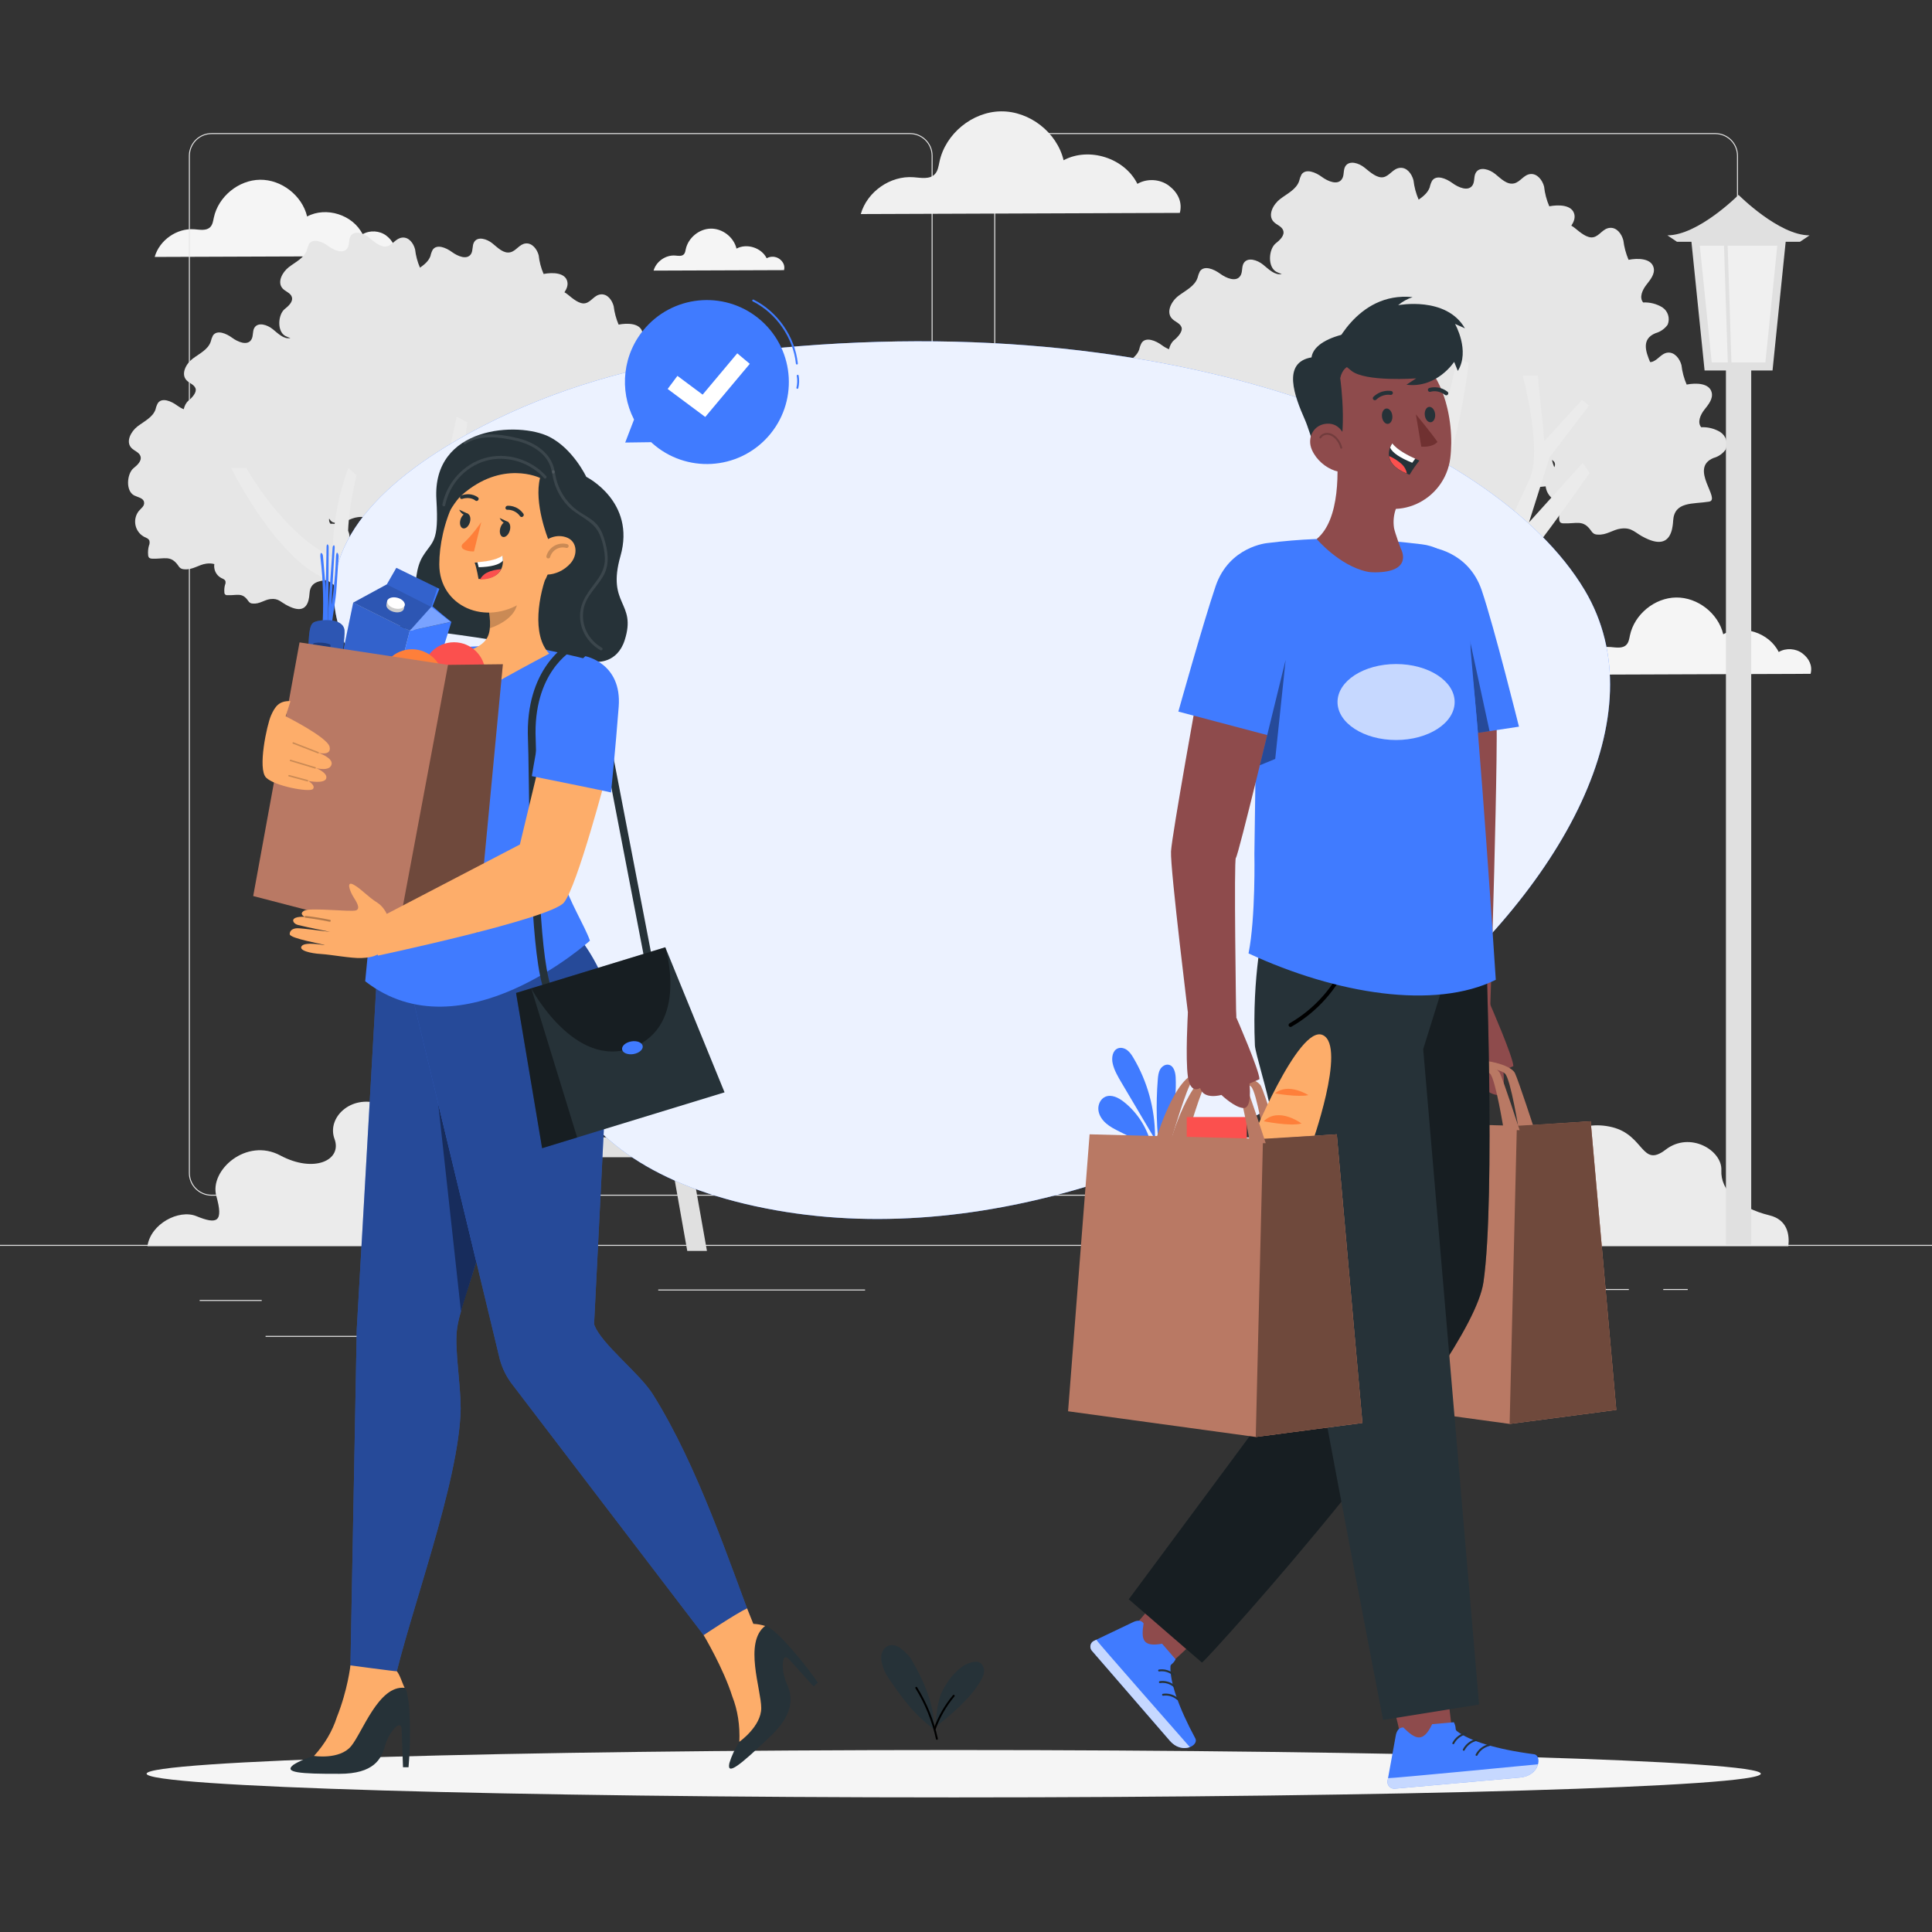 <svg xmlns="http://www.w3.org/2000/svg" viewBox="0 0 500 500"><rect x="0" y="0" width="500" height="500" fill="#333333" stroke="none"/><g id="background-complete"><path d="M466.461,169.095c-1.732-1.309-4.259-1.457-6.132-.36-2.486-5.024-9.414-7.241-14.356-4.594-1.289-5.414-6.623-9.575-12.188-9.508-5.565,.067-10.797,4.355-11.956,9.799-.184,.865-.306,1.813-.925,2.445-1.005,1.027-2.683,.682-4.116,.57-4.507-.352-9.041,2.812-10.267,7.163l62.062-.226c.544-2.101-.392-3.981-2.124-5.289Z" style="fill:#f5f5f5;"></path><path d="M99.973,60.981c-1.732-1.309-4.259-1.457-6.132-.36-2.486-5.024-9.414-7.241-14.356-4.594-1.289-5.414-6.623-9.575-12.188-9.508-5.565,.067-10.797,4.355-11.956,9.799-.184,.865-.306,1.813-.925,2.445-1.005,1.027-2.683,.682-4.116,.57-4.507-.352-9.041,2.812-10.267,7.163l62.062-.226c.544-2.101-.392-3.981-2.124-5.289Z" style="fill:#f5f5f5;"></path><path d="M211.201,182.943c-1.732-1.309-4.259-1.457-6.132-.36-2.486-5.024-9.414-7.241-14.356-4.594-1.289-5.414-6.623-9.575-12.188-9.508-5.565,.067-10.797,4.355-11.956,9.799-.184,.865-.306,1.813-.925,2.445-1.005,1.027-2.683,.682-4.116,.57-4.507-.352-9.041,2.812-10.267,7.163l62.062-.226c.544-2.101-.392-3.981-2.124-5.289Z" style="fill:#f5f5f5;"></path><g><path d="M443.92,309.443h-180.746c-3.232,0-5.862-2.63-5.862-5.862V40.308c0-3.232,2.63-5.862,5.862-5.862h180.746c3.232,0,5.862,2.629,5.862,5.862V303.581c0,3.233-2.63,5.862-5.862,5.862ZM263.174,34.696c-3.095,0-5.612,2.518-5.612,5.612V303.581c0,3.095,2.518,5.612,5.612,5.612h180.746c3.095,0,5.612-2.517,5.612-5.612V40.308c0-3.094-2.518-5.612-5.612-5.612h-180.746Z" style="fill:#e6e6e6;"></path><path d="M235.493,309.443H54.746c-3.232,0-5.862-2.63-5.862-5.862V40.308c0-3.232,2.629-5.862,5.862-5.862H235.493c3.232,0,5.862,2.629,5.862,5.862V303.581c0,3.233-2.63,5.862-5.862,5.862ZM54.746,34.696c-3.094,0-5.612,2.518-5.612,5.612V303.581c0,3.095,2.518,5.612,5.612,5.612H235.493c3.095,0,5.612-2.517,5.612-5.612V40.308c0-3.094-2.518-5.612-5.612-5.612H54.746Z" style="fill:#e6e6e6;"></path><g><rect x="0" y="322.171" width="500" height=".25" style="fill:#e6e6e6;"></rect><rect x="51.672" y="336.435" width="16.06" height=".25" style="fill:#e6e6e6;"></rect><rect x="170.352" y="333.725" width="53.53" height=".25" style="fill:#e6e6e6;"></rect><rect x="68.732" y="345.725" width="36.25" height=".25" style="fill:#e6e6e6;"></rect><rect x="378.352" y="333.595" width="43.19" height=".25" style="fill:#e6e6e6;"></rect><rect x="430.452" y="333.595" width="6.33" height=".25" style="fill:#e6e6e6;"></rect><rect x="316.212" y="339.825" width="53.89" height=".25" style="fill:#e6e6e6;"></rect></g></g><g><path d="M462.822,322.505c.338-2.98-.211-6.835-4.905-7.981-7.977-1.948-12.685-6.501-12.431-11.658,.254-5.157-8.118-10.179-14.404-5.345-6.286,4.834-5.454-3.719-13.84-5.803-8.386-2.084-15.504,2.969-13.192,7.574,2.311,4.605-5.976,7.491-15.884,3.574-9.908-3.917-20.817,3.209-18.717,8.783,2.1,5.574,.38,6.251-5.891,4.345-5.06-1.511-13.347,1.646-14.277,6.512h113.542Z" style="fill:#ebebeb;"></path><g><path d="M445.198,111.806c-1.486-.891-3.202-1.323-4.933-1.242-1.055-1.276-.204-3.232,.834-4.542,1.038-1.31,2.279-2.807,1.888-4.44-.578-2.449-4.014-2.535-6.481-2.058-.693-1.597-1.146-3.288-1.344-5.018-.442-1.701-1.786-3.402-3.521-3.249-1.735,.153-2.62,2.041-4.218,2.416-.123,.029-.249,.026-.374,.033-1.11-2.662-2.325-5.981,1.412-7.484,1.263-.353,2.367-1.127,3.13-2.194,.678-1.646,.084-3.542-1.412-4.508-1.484-.896-3.202-1.329-4.933-1.242-1.072-1.293-.204-3.232,.816-4.542,1.021-1.31,2.296-2.824,1.905-4.44-.595-2.449-4.014-2.535-6.498-2.058-.683-1.601-1.136-3.29-1.344-5.018-.442-1.701-1.701-3.402-3.504-3.249-1.803,.153-2.62,2.041-4.219,2.416-1.599,.374-3.402-1.208-4.916-2.432-.251-.203-.534-.385-.827-.554,.606-.924,1.026-1.916,.776-2.95-.578-2.449-4.014-2.535-6.481-2.058-.701-1.624-1.154-3.344-1.344-5.103-.442-1.701-1.786-3.402-3.521-3.249-1.735,.153-2.62,2.041-4.219,2.415-1.854,.442-3.402-1.208-4.916-2.432-1.514-1.225-3.997-1.99-4.984-.374-.612,.97-.255,2.313-.868,3.283-1.089,1.701-3.64,.612-5.239-.561-1.599-1.174-4.116-2.228-5.239-.595-.284,.535-.491,1.108-.612,1.701-.49,1.384-1.631,2.328-2.866,3.195-.688-1.591-1.139-3.275-1.336-4.998-.442-1.701-1.701-3.402-3.504-3.232-1.803,.17-2.619,2.024-4.218,2.399s-3.402-1.191-4.916-2.432c-1.514-1.242-3.997-1.99-5.001-.374-.595,.97-.238,2.33-.867,3.283-1.072,1.701-3.64,.63-5.222-.544-1.582-1.174-4.134-2.245-5.256-.612-.277,.538-.483,1.11-.612,1.701-.748,2.177-3.096,3.249-4.916,4.644-1.82,1.395-3.283,4.168-1.701,5.869,.765,.834,2.109,1.174,2.483,2.245,.476,1.327-.884,2.535-1.973,3.402-1.786,1.514-2.126,6.09,.255,7.349,.415,.218,.905,.374,1.358,.551-1.822,.368-3.351-1.231-4.845-2.439-1.514-1.225-3.997-2.007-5.001-.391-.595,.97-.238,2.33-.868,3.283-1.072,1.701-3.64,.63-5.239-.544-1.599-1.174-4.117-2.245-5.239-.612-.272,.54-.477,1.111-.612,1.701-.748,2.177-3.096,3.249-4.933,4.644-1.837,1.395-3.266,4.168-1.701,5.869,.748,.833,2.092,1.174,2.483,2.245,.391,1.072-.902,2.535-1.973,3.402-.6,.51-1.032,1.357-1.259,2.304-.661-.27-1.305-.651-1.837-1.045-1.582-1.174-4.134-2.245-5.239-.612-.29,.534-.502,1.107-.629,1.701-.749,2.177-3.096,3.249-4.916,4.644-1.82,1.395-3.283,4.168-1.701,5.869,.765,.834,2.109,1.174,2.483,2.245,.476,1.327-.884,2.517-1.973,3.402-1.701,1.531-2.126,6.107,.255,7.366,1.004,.51,2.466,.68,2.705,1.786,.238,1.106-.783,1.701-1.446,2.501-1.597,2.067-1.216,5.037,.851,6.633,.188,.145,.387,.276,.595,.392,.578,.272,1.276,.493,1.48,1.106,.098,.445,.05,.91-.136,1.327-.227,.825-.302,1.683-.221,2.535,0,.295,.109,.58,.306,.8,.221,.149,.482,.226,.748,.221,3.402,.153,5.103-1.072,7.195,1.922,.173,.304,.419,.561,.714,.748,.287,.156,.609,.238,.935,.238,2.364,.204,3.895-1.276,6.056-1.548,.89-.111,1.56-.041,2.147,.127-.185,1.276,.284,2.612,1.375,3.461,.155,.121,.32,.23,.493,.324,.442,.221,1.004,.391,1.174,.868,.074,.355,.032,.725-.119,1.055-.175,.648-.233,1.322-.17,1.99-.053,.391,.221,.751,.612,.804,.074,.01,.148,.008,.222-.005,2.705,.119,3.997-.833,5.647,1.514,.146,.233,.337,.436,.561,.595,.232,.119,.488,.183,.748,.187,1.854,.153,3.079-1.004,4.763-1.225,2.364-.289,2.858,.918,4.933,1.888,3.317,1.667,4.899,.714,5.511-1.514,.157-.63,.254-1.274,.289-1.922,.238-3.997,4.066-3.402,7.315-3.912,2.535-.425-4.185-6.804,.936-8.913,.994-.266,1.865-.867,2.466-1.701,.527-1.301,.056-2.793-1.123-3.555-1.169-.699-2.518-1.036-3.878-.97-.336-.411-.418-.904-.354-1.412,.039,.053,.077,.097,.116,.153,.183,.301,.426,.562,.714,.765,.297,.147,.622,.228,.952,.238,2.365,.187,3.895-1.276,6.056-1.548,2.994-.391,3.623,1.157,6.26,2.399,1.956,.982,3.435,1.218,4.535,.896,.305,.624,.736,1.196,1.32,1.651,.197,.154,.407,.292,.626,.412,.578,.272,1.276,.493,1.48,1.106,.09,.446,.043,.908-.136,1.327-.227,.825-.301,1.683-.221,2.535-.007,.297,.103,.584,.306,.8,.221,.149,.482,.226,.748,.221,3.402,.153,5.103-1.072,7.178,1.922,.179,.3,.423,.556,.714,.748,.294,.154,.62,.236,.953,.238,2.347,.204,3.895-1.276,6.056-1.548,2.994-.374,3.623,1.157,6.26,2.398,4.117,2.024,6.124,.783,6.906-2.041,.214-.8,.339-1.622,.374-2.449,.239-3.986,3.22-4.36,6.507-4.657,.14,1.21,.744,2.365,1.78,3.173,.197,.154,.407,.292,.626,.412,.561,.272,1.259,.493,1.48,1.089,.09,.452,.043,.92-.136,1.344-.232,.824-.313,1.682-.238,2.535,0,.295,.108,.58,.306,.799,.226,.151,.494,.229,.766,.221,3.402,.153,5.103-1.072,7.178,1.922,.179,.3,.423,.556,.714,.748,.287,.156,.609,.238,.936,.238,2.364,.204,3.912-1.276,6.056-1.548,2.994-.374,3.623,1.157,6.26,2.399,4.117,2.058,6.124,.867,6.906-1.956,.199-.803,.319-1.623,.357-2.45,.306-5.103,5.103-4.287,9.288-4.967,3.232-.544-5.307-8.692,1.191-11.312,1.266-.347,2.372-1.122,3.13-2.194,.678-1.646,.084-3.542-1.412-4.508Zm-43.564,7.226c.378,.212,.671,.481,.766,.888,.086,.37,.006,.694-.158,.996-.241-.617-.461-1.253-.608-1.884Z" style="fill:#e6e6e6;"></path><path d="M411.399,122.421s-8.59,12.145-11.55,15.99c-2.96,3.844-17.759,27.812-19.766,43.683-.221,1.701-.442,3.147-.646,4.423,6.362,42.016,5.375,118.886,5.103,132.052h-20.191c-.187-14.85-1.905-150.509-2.534-154.642-.663-4.389-9.101-21.076-22.114-27.931-13.013-6.855-24.223-29.581-24.223-29.581h4.15s7.706,13.897,18.711,21.603c1.575,1.079,3.217,2.056,4.916,2.926-.044-8.368,1.414-16.676,4.304-24.529l2.245,2.058c-3.028,12.401-2.62,20.413-1.701,24.886,4.14,1.939,7.96,4.497,11.329,7.587,11.363-14.782,17.742-48.565,17.742-48.565l2.926,1.599c-.86,6.989-2.143,13.919-3.844,20.753-2.126,8.743-8.403,25.209-11.312,32.677,3.456,5.018,6.311,10.425,8.505,16.109,.308-.484,.68-.925,1.106-1.31,7.4-6.702,21.314-38.308,21.314-38.308,3.402-7.349-1.786-26.638-1.786-26.638h3.895l1.701,16.874,9.764-10.648,1.786,1.48-10.189,13.353-5.341,16.874,13.914-15.395,1.786,2.62Z" style="fill:#ebebeb;"></path></g><path d="M138.519,322.507c.299-3.563-.187-8.172-4.335-9.543-7.051-2.33-11.212-7.774-10.988-13.94,.224-6.166-7.176-12.171-12.732-6.391-5.556,5.78-4.821-4.447-12.233-6.939-7.412-2.491-13.703,3.551-11.66,9.057,2.043,5.506-5.282,8.957-14.04,4.273-8.758-4.684-18.4,3.837-16.544,10.502,1.856,6.665,.336,7.475-5.207,5.195-4.472-1.806-11.797,1.968-12.62,7.786h100.359Z" style="fill:#ebebeb;"></path><g><path d="M182.55,126.179c-1.406-.843-3.03-1.252-4.668-1.175-.998-1.207-.193-3.059,.789-4.298,.982-1.24,2.157-2.656,1.787-4.201-.547-2.318-3.799-2.398-6.133-1.948-.656-1.511-1.084-3.112-1.272-4.749-.418-1.61-1.69-3.219-3.332-3.074-1.642,.145-2.479,1.932-3.992,2.286-.116,.027-.236,.025-.354,.031-1.05-2.519-2.2-5.66,1.336-7.082,1.195-.334,2.24-1.067,2.962-2.077,.642-1.558,.08-3.352-1.336-4.266-1.404-.848-3.03-1.258-4.668-1.175-1.014-1.223-.193-3.058,.773-4.298,.966-1.239,2.173-2.672,1.803-4.201-.563-2.318-3.799-2.398-6.149-1.948-.647-1.515-1.075-3.113-1.272-4.748-.419-1.61-1.61-3.219-3.316-3.075-1.706,.145-2.479,1.932-3.992,2.286s-3.219-1.143-4.652-2.302c-.237-.192-.505-.364-.783-.524,.573-.874,.971-1.813,.734-2.792-.547-2.318-3.799-2.398-6.133-1.948-.663-1.537-1.092-3.165-1.272-4.829-.418-1.61-1.69-3.219-3.332-3.074-1.642,.145-2.479,1.932-3.992,2.286-1.754,.419-3.219-1.143-4.652-2.302-1.433-1.159-3.783-1.883-4.716-.354-.579,.918-.241,2.189-.821,3.107-1.03,1.61-3.445,.579-4.958-.531-1.513-1.111-3.895-2.109-4.958-.563-.269,.506-.464,1.048-.579,1.61-.464,1.31-1.544,2.203-2.712,3.023-.651-1.506-1.077-3.099-1.264-4.729-.419-1.61-1.61-3.219-3.316-3.058-1.706,.161-2.479,1.916-3.992,2.27-1.513,.354-3.219-1.127-4.652-2.302-1.433-1.175-3.783-1.883-4.733-.354-.563,.918-.225,2.205-.821,3.107-1.014,1.61-3.445,.596-4.942-.515-1.497-1.111-3.912-2.125-4.974-.579-.262,.509-.457,1.05-.579,1.61-.708,2.06-2.93,3.075-4.652,4.395-1.722,1.32-3.107,3.944-1.61,5.553,.724,.789,1.996,1.111,2.35,2.125,.451,1.256-.837,2.399-1.867,3.219-1.69,1.433-2.012,5.763,.241,6.954,.392,.206,.857,.354,1.285,.522-1.724,.348-3.171-1.164-4.585-2.308-1.433-1.159-3.783-1.899-4.732-.37-.563,.917-.225,2.205-.821,3.107-1.014,1.61-3.445,.596-4.958-.515-1.513-1.111-3.895-2.125-4.958-.579-.257,.511-.452,1.052-.579,1.61-.708,2.06-2.93,3.074-4.668,4.394-1.738,1.32-3.091,3.944-1.61,5.553,.708,.789,1.98,1.111,2.35,2.125,.37,1.014-.853,2.399-1.867,3.219-.568,.482-.976,1.284-1.191,2.18-.625-.256-1.235-.616-1.739-.989-1.497-1.111-3.912-2.125-4.958-.579-.274,.505-.475,1.047-.596,1.61-.708,2.06-2.93,3.074-4.652,4.394-1.722,1.32-3.107,3.944-1.61,5.553,.724,.789,1.996,1.111,2.35,2.125,.451,1.256-.837,2.382-1.867,3.219-1.61,1.449-2.012,5.779,.242,6.97,.95,.483,2.334,.644,2.559,1.69,.225,1.046-.74,1.61-1.368,2.366-1.511,1.956-1.151,4.766,.805,6.277,.178,.138,.366,.262,.563,.371,.547,.258,1.207,.467,1.4,1.046,.093,.421,.048,.862-.129,1.255-.215,.78-.285,1.593-.209,2.398,0,.28,.103,.549,.29,.757,.209,.141,.456,.214,.708,.209,3.22,.145,4.829-1.014,6.809,1.819,.164,.288,.396,.531,.676,.708,.272,.148,.576,.225,.885,.225,2.238,.193,3.686-1.207,5.73-1.465,.842-.105,1.476-.038,2.032,.12-.176,1.208,.269,2.471,1.301,3.275,.147,.114,.303,.217,.466,.307,.419,.209,.95,.37,1.111,.821,.07,.336,.03,.686-.113,.998-.166,.613-.22,1.251-.161,1.883-.05,.37,.209,.711,.579,.761,.07,.009,.14,.008,.21-.004,2.559,.113,3.783-.789,5.344,1.433,.138,.221,.319,.412,.531,.563,.219,.113,.462,.173,.708,.177,1.755,.145,2.914-.95,4.507-1.159,2.237-.274,2.704,.869,4.668,1.787,3.139,1.578,4.636,.676,5.215-1.433,.149-.596,.24-1.205,.274-1.819,.226-3.783,3.847-3.22,6.922-3.702,2.398-.403-3.96-6.439,.885-8.435,.94-.251,1.765-.82,2.334-1.61,.499-1.231,.053-2.643-1.062-3.364-1.106-.661-2.383-.98-3.67-.918-.318-.389-.396-.855-.335-1.336,.037,.05,.073,.092,.109,.145,.173,.285,.403,.532,.676,.724,.281,.139,.588,.216,.901,.225,2.238,.177,3.686-1.207,5.73-1.465,2.833-.37,3.429,1.095,5.924,2.27,1.851,.929,3.25,1.152,4.291,.848,.288,.59,.696,1.132,1.249,1.563,.187,.146,.385,.276,.592,.39,.547,.258,1.207,.467,1.4,1.046,.085,.422,.04,.86-.129,1.255-.214,.78-.285,1.593-.209,2.398-.007,.281,.097,.553,.29,.757,.209,.141,.456,.214,.708,.209,3.219,.145,4.829-1.014,6.793,1.819,.169,.284,.4,.526,.676,.708,.278,.146,.587,.223,.901,.225,2.221,.193,3.686-1.207,5.73-1.465,2.833-.354,3.429,1.094,5.924,2.27,3.895,1.916,5.795,.74,6.535-1.932,.202-.757,.321-1.535,.354-2.318,.226-3.772,3.047-4.126,6.157-4.407,.133,1.145,.704,2.238,1.685,3.003,.187,.146,.385,.276,.592,.39,.531,.257,1.191,.467,1.401,1.03,.085,.427,.041,.87-.129,1.272-.22,.779-.296,1.592-.225,2.399,0,.279,.103,.549,.29,.756,.214,.143,.467,.217,.724,.209,3.219,.145,4.829-1.014,6.793,1.819,.169,.284,.4,.526,.676,.708,.272,.148,.576,.225,.885,.225,2.237,.193,3.702-1.207,5.73-1.465,2.833-.354,3.429,1.095,5.923,2.27,3.895,1.948,5.795,.821,6.535-1.851,.188-.76,.302-1.536,.338-2.318,.29-4.829,4.829-4.056,8.789-4.7,3.058-.515-5.022-8.225,1.127-10.704,1.198-.328,2.245-1.062,2.962-2.077,.642-1.558,.08-3.352-1.336-4.266Zm-41.224,6.838c.357,.2,.635,.455,.724,.84,.082,.35,.006,.657-.149,.943-.229-.584-.436-1.186-.575-1.783Z" style="fill:#e6e6e6;"></path><path d="M150.566,136.224s-8.129,11.493-10.93,15.131c-2.801,3.638-16.805,26.318-18.705,41.337-.209,1.61-.418,2.978-.612,4.185,6.02,39.759,5.087,112.5,4.829,124.959h-19.107c-.177-14.052-1.803-142.424-2.398-146.336-.628-4.153-8.612-19.944-20.926-26.431-12.314-6.487-22.922-27.992-22.922-27.992h3.928s7.292,13.151,17.706,20.443c1.49,1.021,3.044,1.945,4.652,2.769-.042-7.919,1.338-15.78,4.072-23.212l2.125,1.948c-2.865,11.734-2.479,19.316-1.61,23.55,3.917,1.835,7.532,4.256,10.72,7.179,10.753-13.988,16.789-45.956,16.789-45.956l2.769,1.513c-.813,6.614-2.028,13.172-3.638,19.638-2.012,8.274-7.952,23.855-10.704,30.922,3.271,4.748,5.972,9.865,8.048,15.244,.291-.458,.643-.875,1.046-1.239,7.002-6.342,20.169-36.25,20.169-36.25,3.219-6.954-1.69-25.208-1.69-25.208h3.686l1.61,15.968,9.24-10.076,1.69,1.4-9.642,12.636-5.054,15.968,13.167-14.568,1.69,2.479Z" style="fill:#ebebeb;"></path></g><g id="freepik--Streetlight--inject-443"><polygon points="462.244 61.494 458.731 95.876 441.144 95.876 437.631 61.494 462.244 61.494" style="fill:#e0e0e0;"></polygon><rect x="446.671" y="88.487" width="6.543" height="233.634" style="fill:#e0e0e0;"></rect><polygon points="456.882 93.782 442.993 93.782 439.912 63.588 459.963 63.588 456.882 93.782" style="fill:#f0f0f0;"></polygon><polygon points="448.109 94.253 447.164 94.253 446.137 62.541 447.082 62.541 448.109 94.253" style="fill:#e0e0e0;"></polygon><path d="M449.937,50.442s-10.426,10.466-18.418,10.466l2.476,1.664h31.844l2.476-1.664c-7.951,.021-18.377-10.466-18.377-10.466Z" style="fill:#e0e0e0;"></path></g><g id="freepik--Bench--inject-443"><polygon points="336.224 323.739 341.319 323.739 330.9 264.936 325.805 264.936 336.224 323.739" style="fill:#e0e0e0;"></polygon><polygon points="177.861 323.739 182.956 323.739 172.537 264.936 167.442 264.936 177.861 323.739" style="fill:#e0e0e0;"></polygon><rect x="133.53" y="294.337" width="200.037" height="5.157" style="fill:#e0e0e0;"></rect><polygon points="289.226 323.739 284.131 323.739 294.55 264.936 299.644 264.936 289.226 323.739" style="fill:#e0e0e0;"></polygon><polygon points="130.863 323.739 125.768 323.739 136.187 264.936 141.281 264.936 130.863 323.739" style="fill:#e0e0e0;"></polygon><polygon points="177.08 262.644 182.154 262.644 190.634 215.458 185.571 215.458 177.08 262.644" style="fill:#e0e0e0;"></polygon><polygon points="324.118 262.644 329.191 262.644 337.683 215.458 332.609 215.458 324.118 262.644" style="fill:#e0e0e0;"></polygon><polygon points="250.604 262.644 255.667 262.644 264.158 215.458 259.085 215.458 250.604 262.644" style="fill:#e0e0e0;"></polygon><polygon points="168.318 218.677 347.841 218.677 349.424 209.842 169.912 209.842 168.318 218.677" style="fill:#e0e0e0;"></polygon><polygon points="165.442 234.659 344.965 234.659 346.559 225.824 167.036 225.824 165.442 234.659" style="fill:#e0e0e0;"></polygon><polygon points="162.567 250.631 342.09 250.631 343.684 241.796 164.161 241.796 162.567 250.631" style="fill:#e0e0e0;"></polygon><rect x="124.695" y="261.258" width="216.072" height="6.105" style="fill:#e0e0e0;"></rect></g></g><path d="M270.185,117.744c-1.732-1.309-4.259-1.457-6.132-.36-2.486-5.024-9.414-7.241-14.356-4.594-1.289-5.414-6.623-9.575-12.188-9.508-5.565,.067-10.797,4.355-11.956,9.799-.184,.865-.306,1.813-.925,2.445-1.005,1.027-2.683,.682-4.116,.57-4.507-.352-9.041,2.812-10.267,7.163l62.062-.226c.544-2.101-.392-3.981-2.124-5.289Z" style="fill:#f5f5f5;"></path><path d="M201.752,67.034c-.942-.712-2.317-.792-3.336-.196-1.352-2.733-5.121-3.939-7.809-2.499-.701-2.945-3.603-5.208-6.63-5.172-3.027,.036-5.873,2.369-6.503,5.33-.1,.471-.166,.986-.503,1.33-.547,.558-1.46,.371-2.239,.31-2.451-.191-4.918,1.53-5.585,3.897l33.759-.123c.296-1.143-.213-2.165-1.155-2.877Z" style="fill:#f5f5f5;"></path><path d="M302.516,48.061c-2.304-1.741-5.666-1.938-8.158-.478-3.308-6.684-12.526-9.635-19.1-6.113-1.715-7.203-8.812-12.739-16.216-12.651-7.404,.089-14.365,5.795-15.907,13.037-.245,1.151-.407,2.412-1.23,3.253-1.337,1.366-3.57,.907-5.476,.759-5.996-.468-12.029,3.742-13.66,9.531l82.573-.301c.723-2.796-.522-5.296-2.826-7.037Z" style="fill:#f0f0f0;"></path></g><g id="background-simple"><g><path d="M185.765,91.827c-21.564,2.847-42.358,8.907-60.801,18.413-21.736,11.204-43.946,28.659-37.386,51.49,12.11,42.149,70.206,42.917,58.607,71.257-13.139,32.101-4.328,69.757,54.63,80.228,111.982,19.889,247.351-96.484,209.331-160.43-23.67-39.81-109.88-76.073-224.381-60.958Z" style="fill:#407BFF;"></path><path d="M185.765,91.827c-21.564,2.847-42.358,8.907-60.801,18.413-21.736,11.204-43.946,28.659-37.386,51.49,12.11,42.149,70.206,42.917,58.607,71.257-13.139,32.101-4.328,69.757,54.63,80.228,111.982,19.889,247.351-96.484,209.331-160.43-23.67-39.81-109.88-76.073-224.381-60.958Z" style="fill:#fff; opacity:.9;"></path></g></g><g id="Shadow"><path d="M455.692,459.037c0,3.387-93.516,6.132-208.875,6.132s-208.875-2.746-208.875-6.132,93.516-6.132,208.875-6.132,208.875,2.746,208.875,6.132Z" style="fill:#f5f5f5;"></path></g><g id="Plant"><g><g><path d="M235.812,429.392c-.579-.974-1.87-2.17-2.775-2.852-.905-.682-2.145-1.022-3.194-.592-1.338,.548-1.955,2.19-1.769,3.624,.187,1.434,.871,3.247,1.686,4.441,3.481,5.096,6.702,9.761,12.074,13.553,0-6.33-2.81-12.774-6.023-18.173Z" style="fill:#263238;"></path><path d="M253.533,430.269c-1.202-.658-3.437,.275-4.534,1.096-2.175,1.629-3.499,3.336-4.824,5.708-1.683,3.012-1.878,7.241-2.092,9.927,4.254-3.453,8.587-6.994,11.5-11.635,.508-.81,.98-1.68,1.072-2.632,.091-.952-.283-2.005-1.122-2.464Z" style="fill:#263238;"></path></g><path d="M242.471,450.258c-.115,0-.219-.08-.244-.197-1.008-4.658-2.793-9.073-5.306-13.122-.073-.117-.037-.271,.081-.345,.118-.072,.271-.036,.344,.081,2.542,4.098,4.349,8.565,5.369,13.28,.029,.135-.056,.268-.191,.297-.018,.004-.036,.006-.053,.006Z"></path><path d="M241.91,447.659c-.028,0-.057-.005-.085-.015-.13-.047-.197-.19-.15-.32,1.14-3.146,2.806-6.045,4.95-8.616,.089-.106,.247-.119,.352-.032,.106,.089,.12,.246,.032,.353-2.107,2.526-3.744,5.375-4.864,8.466-.037,.102-.133,.165-.235,.165Z"></path></g></g><g id="Speech_Bubble"><g><g><path d="M198.749,113.025c7.815-8.733,7.072-22.148-1.661-29.964-8.733-7.816-22.148-7.072-29.964,1.661-6.033,6.742-6.944,16.266-3.037,23.858l-2.285,5.95,6.733-.092c.087,.08,.162,.168,.25,.248,8.733,7.815,22.148,7.072,29.964-1.661Z" style="fill:#407BFF;"></path><path d="M206.228,94.336c-.126,0-.235-.095-.248-.224-.709-6.752-5.091-13.076-11.164-16.112-.124-.062-.173-.212-.112-.335,.062-.123,.213-.174,.335-.112,6.222,3.11,10.711,9.589,11.438,16.507,.015,.137-.085,.26-.223,.274h-.026Z" style="fill:#407BFF;"></path><path d="M206.361,100.628c-.019,0-.039-.002-.058-.007-.134-.032-.217-.167-.185-.301,.234-.985,.263-2.033,.083-3.031-.024-.136,.066-.266,.202-.291,.131-.021,.266,.065,.291,.202,.192,1.065,.162,2.184-.089,3.236-.027,.115-.13,.192-.243,.192Z" style="fill:#407BFF;"></path></g><polygon points="182.518 107.91 172.792 100.667 175.319 97.274 181.841 102.13 190.802 91.44 194.044 94.158 182.518 107.91" style="fill:#fff;"></polygon></g></g><g id="Character_2"><g><g><path d="M385.625,259.867s6.028,13.797,6.028,16.056l-2.598,1.13s.79,6.325-1.468,6.325-5.784-3.388-5.784-3.388c0,0-4.607,1.355-5.51-1.807,0,0-2.485,1.807-3.163-2.937s0-16.491,0-16.491l12.139-4.353,.357,5.466Z" style="fill:#8e4b4c;"></path><path d="M387.111,181.768c1.043,4.041-1.616,84.72-1.616,84.72l-9.912-3.408-5.578-76.07,17.106-5.242Z" style="fill:#8e4b4c;"></path><path d="M370.061,141.601s9.903,.839,13.408,11.173c3.228,9.516,9.639,35.288,9.639,35.288l-25.069,3.782-6.734-26.124,8.755-24.119Z" style="fill:#407BFF;"></path><polygon points="382.487 189.664 380.371 165.526 385.495 189.211 382.487 189.664" style="opacity:.4;"></polygon></g><g><path d="M393.062,292.473s-2.089-13.148-3.558-14.621c-1.47-1.473-10.003-2.659-11.348-1.473-1.346,1.186-5.402,15.109-5.402,15.109l-4.15,.572s5.059-17.65,11.265-17.77c6.206-.12,11.329,1.639,12.197,3.43,.868,1.791,5.102,14.754,5.102,14.754h-4.106Z" style="fill:#b97964;"></path><g><polygon points="342.119 361.858 347.693 290.181 393.688 291.39 411.661 290.181 418.296 364.882 390.692 368.511 342.119 361.858" style="fill:#b97964;"></polygon><polygon points="392.563 291.361 390.692 368.511 418.296 364.882 411.661 290.181 392.563 291.361" style="fill:#b97964;"></polygon><polygon points="392.563 291.361 390.692 368.511 418.296 364.882 411.661 290.181 392.563 291.361" style="opacity:.4;"></polygon></g><path d="M389.173,292.473s-2.089-13.148-3.558-14.621c-1.47-1.473-10.002-2.659-11.348-1.473-1.346,1.186-5.402,15.109-5.402,15.109l-4.15,.572s5.059-17.65,11.265-17.77c6.206-.12,11.329,1.639,12.197,3.43,.868,1.791,5.102,14.754,5.102,14.754h-4.106Z" style="fill:#b97964;"></path></g><g><path d="M330.153,407.195l-20.23-5.888c-9.086,10.01-15.941,20.663-21.677,24.166l.801,7.076,11.381,.338s17.407-16.647,29.724-25.691Z" style="fill:#8e4b4c;"></path><g><g><path d="M304.239,429.427l-3.494-4.035c-5.081,.916-5.431-1.128-4.789-5.255-.877-1.288-2.492-.44-2.935-.223l-9.877,4.715c-.831,.386-1.192,1.373-.805,2.205,.069,.148,.159,.285,.267,.406,3.085,3.563,4.545,5.249,8.385,9.683l11.744,13.562c3.201,3.697,7.591,1.237,6.617-.584-4.417-8.158-6.601-14.752-6.441-18.594,.009-.695,.619-.517,1.33-1.88Z" style="fill:#407BFF;"></path><path d="M303.738,433.675c-.059,0-.118-.021-.165-.062-.962-.847-2.294-1.239-3.559-1.042-.138,.02-.265-.073-.285-.209-.021-.137,.072-.265,.209-.285,1.413-.222,2.895,.218,3.965,1.161,.104,.091,.114,.249,.022,.353-.049,.057-.118,.085-.188,.085Z" style="fill:#263238;"></path><path d="M303.945,436.687c-.059,0-.117-.021-.165-.062-.963-.847-2.296-1.238-3.56-1.042-.137,.019-.265-.073-.285-.209-.021-.137,.073-.265,.209-.285,1.41-.214,2.894,.218,3.966,1.161,.104,.091,.114,.249,.022,.353-.049,.057-.118,.085-.188,.085Z" style="fill:#263238;"></path><path d="M304.756,439.954c-.059,0-.117-.021-.165-.062-.963-.847-2.296-1.233-3.56-1.042-.139,.017-.265-.073-.285-.209-.021-.137,.073-.265,.209-.285,1.413-.214,2.893,.219,3.966,1.161,.104,.091,.114,.249,.022,.353-.049,.057-.118,.085-.188,.085Z" style="fill:#263238;"></path></g><path d="M282.338,426.834c.069,.148,.159,.285,.268,.406,3.085,3.563,4.545,5.249,8.385,9.683l11.744,13.562c1.732,2,3.806,2.191,5.196,1.663-.492-.559-24.037-27.328-24.225-27.787l-.725,.365c-.71,.434-1.002,1.335-.643,2.108Z" style="fill:#fff; opacity:.7;"></path></g></g><g><path d="M372.654,410.867l-16.609,12.963c2.804,13.225,7.434,25.016,6.92,31.717l6.207,3.489,6.931-9.033s-3.319-23.856-3.449-39.137Z" style="fill:#8e4b4c;"></path><g><g><path d="M376.265,445.711l-5.62,.501c-2.357,4.923-4.326,3.959-7.468,.857-1.646-.045-1.919,1.865-2.007,2.379l-2.065,11.386c-.183,.952,.44,1.871,1.392,2.054,.169,.032,.342,.04,.514,.022,4.963-.442,7.311-.651,13.489-1.202l18.891-1.683c5.15-.459,5.755-5.744,3.591-6.035-9.727-1.258-16.732-3.463-19.927-5.976-.59-.437-.061-.851-.789-2.303Z" style="fill:#407BFF;"></path><path d="M376.111,451.406c-.038,0-.077-.009-.114-.027-.123-.063-.171-.214-.108-.337,.687-1.34,1.972-2.34,3.438-2.675,.135-.028,.269,.054,.3,.188,.03,.135-.054,.269-.188,.3-1.324,.302-2.484,1.205-3.104,2.415-.044,.086-.132,.136-.223,.136Z" style="fill:#263238;"></path><path d="M378.822,453.092c-.038,0-.077-.009-.114-.027-.122-.062-.171-.214-.108-.337,.686-1.339,1.971-2.339,3.438-2.674,.133-.026,.269,.054,.3,.188,.03,.135-.054,.269-.188,.3-1.325,.302-2.486,1.204-3.104,2.414-.044,.086-.132,.136-.223,.136Z" style="fill:#263238;"></path><path d="M382.125,454.418c-.038,0-.077-.009-.114-.027-.123-.063-.171-.214-.108-.337,.687-1.339,1.972-2.339,3.438-2.675,.133-.027,.268,.054,.3,.188,.03,.135-.054,.269-.188,.3-1.324,.303-2.485,1.206-3.104,2.415-.044,.086-.132,.136-.223,.136Z" style="fill:#263238;"></path></g><path d="M360.497,462.887c.169,.032,.342,.04,.514,.022,4.963-.442,7.311-.651,13.489-1.201l18.891-1.683c2.787-.248,4.233-1.909,4.64-3.427-.783,.076-38.298,3.71-38.808,3.588l-.135,.847c-.066,.877,.525,1.685,1.41,1.855Z" style="fill:#fff; opacity:.7;"></path></g></g><g><path d="M311.074,430.278c2.869-2.348,69.65-76.597,72.841-98.447,3.191-21.85,.56-89.665,.56-89.665l-26.594,3.437-12.344,96.221-53.411,72.068,18.947,16.386Z" style="fill:#263238;"></path><path d="M311.074,430.278c2.869-2.348,69.65-76.597,72.841-98.447,3.191-21.85,.56-89.665,.56-89.665l-26.594,3.437-12.344,96.221-53.411,72.068,18.947,16.386Z" style="opacity:.4;"></path></g><g><path d="M327.066,239.656s-3.096,12.582-2.298,30.891c.083,1.911,3.382,12.365,4.078,16.84,5.973,38.398,29.096,157.73,29.096,157.73l24.836-3.991-14.453-169.623,8.643-27.708-49.902-4.14Z" style="fill:#263238;"></path><path d="M333.982,265.774c-.173,0-.341-.09-.434-.251-.138-.239-.055-.545,.185-.683,6.408-3.68,11.547-9.444,14.469-16.233,.109-.254,.404-.369,.656-.262,.254,.109,.371,.403,.262,.657-3.007,6.986-8.294,12.918-14.889,16.705-.078,.045-.164,.066-.249,.066Z"></path></g><path d="M380.88,173.713c-.893-5.891,.427-14.851-.76-20.745-1.275-6.332-5.739-11.333-12.153-12.101-9.839-1.177-22.803-2.477-39.962-.324l-2.795,39.157-.574,41.293s.342,16.445-1.515,25.75c22.933,10.612,48.228,14.611,63.99,6.829,0,0-4.436-68.014-6.231-79.859Z" style="fill:#407BFF;"></path><g><path d="M340.761,139.493c6.075-4.979,5.819-17.984,4.898-25.692l16.741,15.097c-.428,.861-.796,1.75-1.102,2.662-.609,1.627-.789,3.383-.523,5.1,.279,1.418,1.777,5.383,1.777,5.383,0,0,3.418,6.021-6.664,6.079-.727,.004-1.465-.041-2.175-.199-7.191-1.599-12.952-8.431-12.952-8.431Z" style="fill:#8e4b4c;"></path><g><g><path d="M342.872,107.043c1.895,10.64,2.742,16.678,8.941,21.522,9.324,7.286,22.093,1.055,23.512-9.957,1.277-9.912-2.036-25.647-13.323-28.636-11.12-2.945-21.024,6.431-19.13,17.071Z" style="fill:#8e4b4c;"></path><path d="M339.414,92.494c.9-6.483,17.162-8.318,22.072-5.588,.734,.408-8.368,6.158-7.807,5.887l-4.364,2.017c-.716-.075-1.998,.868-2.47,3.055,0,0,2.51,17.493-2.03,23.129-4.334-1.503-5.365-8.432-7.132-12.433-2.634-5.961-5.988-14.747,1.731-16.067Z" style="fill:#263238;"></path><path d="M339.533,116.447c1.195,2.663,3.548,4.526,5.856,5.345,3.471,1.231,4.3-2.398,3.605-5.739-.626-3.008-1.959-6.61-5.572-6.402-3.559,.204-5.255,3.752-3.889,6.797Z" style="fill:#8e4b4c;"></path><path d="M357.657,107.867c.125,1.096,.824,1.914,1.562,1.827,.738-.087,1.235-1.047,1.11-2.143-.124-1.096-.823-1.914-1.561-1.827-.738,.087-1.235,1.047-1.111,2.143Z" style="fill:#263238;"></path><path d="M368.736,107.449c.124,1.096,.823,1.914,1.561,1.827,.738-.087,1.235-1.047,1.11-2.143-.124-1.096-.823-1.914-1.561-1.827-.738,.087-1.235,1.047-1.111,2.143Z" style="fill:#263238;"></path><path d="M366.426,107.219s4.191,5.06,5.588,7.154c-1.414,1.549-4.191,1.207-4.191,1.207l-1.396-8.361Z" style="fill:#703131;"></path><path d="M355.66,103.556c.178,.049,.378,.006,.522-.13,1.704-1.616,3.621-1.237,3.641-1.233,.287,.06,.572-.117,.637-.394,.065-.278-.116-.552-.401-.612-.101-.022-2.504-.497-4.618,1.508-.211,.2-.216,.526-.012,.728,.066,.066,.146,.11,.231,.133Z" style="fill:#263238;"></path></g><path d="M347.113,116.124c-.114,0-.217-.078-.243-.193-.203-.869-.639-1.675-1.26-2.331-.405-.426-1.061-.957-1.884-1.061-.744-.094-1.493,.239-1.792,.792-.064,.122-.216,.166-.339,.102-.121-.066-.166-.217-.101-.339,.398-.74,1.352-1.174,2.294-1.05,.97,.124,1.723,.728,2.185,1.213,.682,.721,1.16,1.607,1.383,2.562,.031,.134-.052,.269-.187,.3-.019,.004-.038,.006-.057,.006Z" style="opacity:.2;"></path></g><path d="M374.452,102.279c.096-.031,.183-.089,.25-.173,.181-.226,.143-.551-.087-.727-2.3-1.761-4.612-.991-4.72-.97-.277,.094-.426,.389-.333,.659,.093,.269,.39,.412,.666,.322,.095-.036,1.884-.606,3.73,.807,.144,.111,.33,.135,.493,.082Z" style="fill:#263238;"></path><g><path d="M367.345,119.2c-.936,1.159-1.787,2.385-2.546,3.668-.243-.095-.494-.185-.733-.291-3.307-1.335-4.407-3.042-4.604-4.538-.084-.733,.006-1.476,.262-2.168,.135-.394,.324-.766,.561-1.108,1.332,1.757,4.31,3.237,5.94,3.96,.717,.279,1.118,.477,1.118,.477Z" style="fill:#263238;"></path><path d="M366.268,118.703l-.782,1.062c-3.104-1.262-5.122-2.557-5.72-3.914,.135-.393,.324-.766,.562-1.108,1.339,1.773,4.31,3.237,5.94,3.96Z" style="fill:#fff;"></path><path d="M364.107,122.557c-3.307-1.335-4.407-3.042-4.603-4.538,1.247,.53,2.391,1.276,3.378,2.205,.641,.631,1.07,1.447,1.225,2.333Z" style="fill:#fb504e;"></path></g><path d="M344.719,91.091s6.159-15.712,20.866-14.192c-1.371,.45-2.644,1.157-3.75,2.084,0,0,12.441-2.42,17.283,5.988l-2.557-1.146s3.961,6.957,.722,12.171l-.949-2.346s-4.469,6.91-12.341,5.912l2.511-1.637s-13.255,.988-16.822-2.016c-1.83-1.415-3.496-3.031-4.964-4.819Z" style="fill:#263238;"></path></g><g><path d="M327.358,295.852s-2.089-13.148-3.558-14.621c-1.47-1.473-10.003-2.659-11.348-1.473-1.346,1.186-5.402,15.109-5.402,15.109l-4.15,.572s5.059-17.65,11.265-17.77c6.206-.12,11.329,1.639,12.197,3.43,.868,1.791,5.102,14.754,5.102,14.754h-4.105Z" style="fill:#b97964;"></path><g><rect x="307.124" y="289.091" width="15.545" height="15.545" style="fill:#fb504e;"></rect><path d="M298.027,296.625c-.988-4.5-3.578-8.631-7.199-11.48-1.369-1.077-3.202-2.005-4.792-1.294-1.249,.559-1.916,2.046-1.775,3.407,.141,1.361,.965,2.578,1.998,3.476,1.033,.897,2.271,1.52,3.495,2.133,2.585,1.295,5.17,2.59,7.755,3.885" style="fill:#407BFF;"></path><path d="M298.923,293.968c-.038-7.055-1.984-14.09-5.578-20.16-.439-.743-.918-1.487-1.603-2.011-.685-.524-1.624-.794-2.429-.483-1.392,.537-1.68,2.413-1.36,3.87,.392,1.783,1.335,3.389,2.264,4.96,2.925,4.946,5.849,9.892,8.774,14.838" style="fill:#407BFF;"></path><path d="M300.474,297.398c2.753-5.733,4.068-12.15,3.791-18.504-.059-1.365-.467-3.059-1.805-3.335-.876-.181-1.766,.414-2.21,1.191-.443,.777-.538,1.699-.61,2.591-.521,6.477-.343,13.01,.53,19.45" style="fill:#407BFF;"></path><path d="M323.449,296.137s12.593-31.177,18.89-28.259c6.297,2.918-3.072,28.873-3.072,28.873l-15.819-.614Z" style="fill:#fdad6a;"></path><polygon points="276.415 365.236 281.989 293.559 327.984 294.769 345.957 293.559 352.592 368.261 324.988 371.89 276.415 365.236" style="fill:#b97964;"></polygon><polygon points="326.859 294.74 324.988 371.89 352.592 368.261 345.957 293.559 326.859 294.74" style="fill:#b97964;"></polygon><polygon points="326.859 294.74 324.988 371.89 352.592 368.261 345.957 293.559 326.859 294.74" style="opacity:.4;"></polygon><path d="M327.054,290.176s6.747,1.39,9.782,.589c0,0-5.889-4.428-9.782-.589Z" style="fill:#fe7f3a;"></path><path d="M329.957,282.969s5.963,1.049,8.644,.445c0,0-5.204-3.343-8.644-.445Z" style="fill:#fe7f3a;"></path></g><path d="M323.469,295.852s-2.089-13.148-3.558-14.621c-1.47-1.473-10.002-2.659-11.348-1.473-1.346,1.186-5.402,15.109-5.402,15.109l-4.15,.572s5.059-17.65,11.265-17.77c6.206-.12,11.329,1.639,12.197,3.43,.868,1.791,5.102,14.754,5.102,14.754h-4.106Z" style="fill:#b97964;"></path></g><g><path d="M319.845,222.009c.559-.267,10.181-40.349,10.181-40.349l-19.702-4.43s-7.021,38.739-7.267,43.112c-.247,4.373,4.702,44.413,4.702,44.413l12.163-1.51s-.635-40.97-.076-41.237Z" style="fill:#8e4b4c;"></path><path d="M328.005,140.543s-9.903,.839-13.409,11.173c-3.228,9.516-9.639,32.443-9.639,32.443l25.069,6.627,6.734-26.124-8.755-24.119Z" style="fill:#407BFF;"></path><path d="M319.921,263.246s6.028,13.797,6.028,16.056l-2.598,1.13s.79,6.325-1.468,6.325-5.784-3.389-5.784-3.389c0,0-4.607,1.355-5.51-1.807,0,0-2.485,1.807-3.163-2.937-.678-4.744,0-16.491,0-16.491l12.139-4.353,.357,5.466Z" style="fill:#8e4b4c;"></path><polygon points="327.935 190.316 327.935 190.316 332.724 170.765 330.026 196.415 326.051 198.042 327.935 190.316" style="opacity:.4;"></polygon></g><ellipse cx="361.306" cy="181.684" rx="15.157" ry="9.832" style="fill:#fff; opacity:.7;"></ellipse></g></g><g id="Character_1"><g><g><g><path d="M98.052,243.449l-5.725,100.549-1.685,89.738,11.14,2.665c4.078-18.703,17.114-52.807,17.438-71.85-.016-6.53-1.491-14.783-1.017-19.94,.406-4.535,3.281-11.839,6.511-22.789,2.616-12.488,6.257-24.178,4.437-36.972,0,0,14.188-14.537,9.009-33.107l-40.108-8.294Z" style="fill:#407BFF;"></path><path d="M98.052,243.449l-5.725,100.549-1.685,89.738,11.14,2.665c4.078-18.703,17.114-52.807,17.438-71.85-.016-6.53-1.491-14.783-1.017-19.94,.406-4.535,3.281-11.839,6.511-22.789,2.616-12.488,6.257-24.178,4.437-36.972,0,0,14.188-14.537,9.009-33.107l-40.108-8.294Z" style="opacity:.4;"></path><path d="M75.946,456.721c1.614-1.019,3.444-1.792,5.402-2.283h0s5.879-4.548,8.92-18.449l7.649-1.498c2.629-.459,5.338,.435,6.81,2.247,.204,.256,.364,.532,.476,.822,.347,1.479,.582,2.974,.704,4.475,.314,5.107,.253,10.225-.182,15.326h-1.43l-.34-9.626c0-3.27-3.337,.53-4.29,4.019-.953,3.489-2.928,7.307-11.826,7.307-10.237,.036-14.55-.329-11.894-2.338Z" style="fill:#263238;"></path><path d="M90.693,431.002s-.697,6.357-3.512,13.389c-1.158,3.623-3.169,7.033-5.924,10.047,0,0,6.651,1.041,9.601-2.521,2.951-3.562,7.127-15.837,13.869-15.106-.506-.911-1.271-3.497-2.031-4.285-.31,.049-12.003-1.523-12.003-1.523Z" style="fill:#fdad6a;"></path><polygon points="123.273 326.566 113.402 285.601 119.293 339.34 123.273 326.566" style="opacity:.4;"></polygon></g><path d="M168.985,360.898c-3.551-5.668-13.5-13.116-15.237-18.177l2.725-54.365s10.238-24.256-6.843-46.068l-2.715-8.708-44.529,6.303,26.975,111.949c.67,2.433,1.809,4.688,3.344,6.623l52.091,68.245,10.884-4.234c-6.879-17.906-14.918-42.769-26.695-61.567Z" style="fill:#407BFF;"></path><path d="M168.985,360.898c-3.551-5.668-13.5-13.116-15.237-18.177l2.725-54.365s10.238-24.256-6.843-46.068l-2.715-8.708-44.529,6.303,26.975,111.949c.67,2.433,1.809,4.688,3.344,6.623l52.091,68.245,10.884-4.234c-6.879-17.906-14.918-42.769-26.695-61.567Z" style="opacity:.4;"></path></g><path d="M188.763,456.288c.579-1.917,1.476-3.806,2.647-5.574h0s1.586-7.609-4.837-20.181l4.837-6.595c1.698-2.225,4.303-3.495,6.552-3.194,.314,.045,.609,.137,.876,.274,1.19,.857,2.305,1.807,3.339,2.843,3.441,3.594,6.606,7.464,9.477,11.59l-1.08,1.023-6.296-6.955c-2.051-2.445-2.188,2.784-.719,6.076,1.469,3.291,2.372,7.559-4.347,13.927-7.708,7.354-11.194,10.168-10.449,6.764Z" style="fill:#263238;"></path><path d="M182.104,423.172s5.122,8.581,7.408,15.854c1.399,3.538,2.019,7.528,1.829,11.753,0,0,5.675-3.981,5.669-8.757-.006-4.776-4.553-16.944,.996-21.222-.954-.319-1.976-.502-3.044-.548l-1.628-4.014c-3.161,1.524-11.23,6.934-11.23,6.934Z" style="fill:#fdad6a;"></path><path d="M112.015,177.733l9.682-10.374,23.44-1.143s7.096,1.806,11.881,8.196l-2.532,23.183c-.609,1.408-6.093,18.52-6.444,19.969-1.816,7.508-1.459,6.852-1.826,11.14,.508,3.361,5.33,11.306,6.454,14.745,0,0-33.15,29.973-58.158,10.496l2.283-23.579c1.039-7.734,5.191-17.73,4.234-29.804-.56-7.068,6.026-17.762,10.986-22.829Z" style="fill:#407BFF;"></path><g><path d="M161.669,165.671c3.189-9.947-4.74-8.972-1.089-21.777,4.019-14.099-8.855-20.49-8.855-20.49,0,0-3.408-7.259-9.574-10.367-7.897-3.981-30.383-2.875-29.212,16.234,.698,11.392-1,10.583-3.55,14.759-3.609,5.912,.102,15.81-6.78,18.428,0,0,27.154,2.212,51.835,8.806,0,0,5.279,.48,7.226-5.593Z" style="fill:#263238;"></path><path d="M122.175,168.047c3.576-1.468,4.53-3.288,4.634-6.049,.078-1.561-.148-3.237-.475-4.886l3.215-1.128,12.318-8.189c-2.467,6.069-4.333,16.534,.269,21.371,0,0-5.599,2.934-11.651,6.302-1.26,.702-12.329,7.509-12.329,7.509l4.019-14.931Z" style="fill:#fdad6a;"></path><path d="M126.77,162.601c3.148-1.087,6.82-3.34,7.131-6.715,.122-1.423,.094-2.801-.065-3.713l-7.251,6.367c.217,1.312,.222,2.151,.185,4.061Z" style="opacity:.2;"></path><path d="M146.233,136.601c-3.119,10.279-4.22,14.684-10.759,19.062-9.836,6.587-21.774,1.228-21.786-9.601-.012-9.746,5.092-24.918,16.285-27.201,11.027-2.249,19.381,7.46,16.261,17.739Z" style="fill:#fdad6a;"></path><path d="M131.96,137.214c-.28,1.098-1.068,1.884-1.76,1.756-.692-.128-1.026-1.121-.746-2.219,.28-1.098,1.068-1.884,1.76-1.756,.692,.128,1.026,1.121,.746,2.219Z" style="fill:#263238;"></path><path d="M121.635,135.053c-.274,1.063-1.055,1.822-1.744,1.695-.69-.127-1.027-1.093-.754-2.156,.274-1.063,1.055-1.822,1.744-1.695,.69,.127,1.027,1.092,.754,2.156Z" style="fill:#263238;"></path><path d="M134.942,133.804c-.137-.013-.264-.079-.348-.196-1.306-1.827-3.231-1.677-3.254-1.675-.286,.023-.527-.186-.532-.473-.004-.287,.226-.54,.516-.567,.101-.008,2.518-.199,4.138,2.069,.161,.226,.098,.554-.142,.733-.116,.086-.251,.121-.379,.109Z" style="fill:#263238;"></path><path d="M119.244,129.079c-.098-.057-.17-.154-.192-.278-.046-.257,.132-.534,.399-.619,2.672-.852,4.236,.537,4.302,.597,.185,.169,.174,.477-.024,.688-.197,.211-.507,.246-.692,.079-.06-.055-1.291-1.112-3.416-.434-.138,.044-.272,.028-.375-.033Z" style="fill:#263238;"></path><path d="M124.55,135.121s-2.447,3.584-4.801,5.647c-.411,.361-.34,1.026,.125,1.314,1.196,.743,2.798,.624,2.798,.624l1.877-7.586Z" style="fill:#fe7f3a;"></path><path d="M131.599,135.122l-2.287-1.064s.945,2.064,2.287,1.064Z" style="fill:#263238;"></path><path d="M121.123,132.972l-2.287-1.064s.945,2.064,2.287,1.064Z" style="fill:#263238;"></path><path d="M141.85,139.47s-3.727-9.249-2.09-15.779c0,0-9.788-4.829-20.31,4.49-1.676,1.484-3.063,4.251-4.76,6.533,0,0,2.135-20.341,20.16-18.328,17.997,2.009,16.349,27.554,6.011,34.132,0,0,3.287-5.268,.99-11.048Z" style="fill:#263238;"></path><path d="M147.642,145.793c-1.68,1.894-3.969,2.828-5.908,2.911-2.917,.124-3.429-4.63-1.91-7.213,1.368-2.325,4.434-3.419,7.021-2.318,2.548,1.086,2.719,4.455,.798,6.62Z" style="fill:#fdad6a;"></path><path d="M141.897,144.526c-.044,0-.089-.006-.134-.018-.266-.074-.422-.349-.349-.615,.308-1.11,1.058-2.074,2.06-2.643,1.001-.569,2.213-.722,3.324-.418,.267,.073,.423,.348,.351,.614-.073,.267-.35,.42-.614,.351-.858-.235-1.793-.117-2.566,.322-.773,.439-1.353,1.184-1.59,2.041-.062,.222-.263,.367-.481,.367Z" style="opacity:.2;"></path><path d="M122.846,145.596c.531,1.489,.996,4.241,.996,4.241,.232,.001,.463,.002,.694-.01,3.14-.074,4.562-1.261,5.187-2.555,.339-.709,.433-1.459,.437-2.069,.011-.705-.126-1.213-.126-1.213-1.632,1.145-4.552,1.464-6.118,1.562-.655,.049-1.07,.044-1.07,.044Z" style="fill:#263238;"></path><path d="M123.547,145.483l.341,1.315c3.129-.082,5.317-.607,6.266-1.684,.012-.746-.133-1.283-.133-1.283-1.727,1.211-4.817,1.549-6.474,1.653Z" style="fill:#fff;"></path><path d="M124.203,150.006c3.322-.078,4.828-1.335,5.489-2.704-1.131,.075-2.485,.306-3.665,.9-.904,.45-1.461,1.125-1.824,1.804Z" style="fill:#fb504e;"></path><path d="M142.85,122.074c.392,3.277,1.768,6.358,4.029,8.777,2.576,2.757,6.733,3.789,8.284,7.437,.805,1.894,1.332,4.15,1.38,6.202,.05,2.142-.764,3.932-2.001,5.63-2.103,2.884-4.375,5.372-4.426,9.158-.051,3.751,2.035,7.156,5.271,8.99,.421,.238,.799-.409,.379-.648-3.496-1.981-5.471-5.891-4.753-9.89,.641-3.569,3.518-5.762,5.191-8.793,1.688-3.057,1.103-6.595,.078-9.783-.465-1.446-1.138-2.819-2.246-3.882-1.195-1.146-2.701-1.88-4.068-2.789-3.535-2.349-5.863-6.204-6.366-10.41-.057-.473-.807-.479-.75,0h0Z" style="fill:#fff; opacity:.1;"></path><path d="M143.558,122.086c-.687-4.717-5.002-7.531-9.302-8.626-4.404-1.121-10.176-1.903-14.17,.772-.399,.267-.024,.917,.379,.648,3.731-2.499,9.072-1.762,13.205-.79,4.207,.989,8.491,3.566,9.165,8.196,.069,.476,.792,.274,.723-.199h0Z" style="fill:#fff; opacity:.1;"></path><path d="M141.356,123.214c-3.916-4.344-10.253-6.285-15.909-4.656-5.531,1.593-9.832,6.402-10.96,12.017-.095,.471,.628,.673,.723,.199,1.077-5.364,5.142-9.968,10.436-11.493,5.413-1.56,11.435,.311,15.179,4.463,.324,.359,.853-.173,.53-.53h0Z" style="fill:#fff; opacity:.1;"></path></g><g><g><polygon points="91.415 155.962 100.116 151.234 102.571 146.955 113.707 152.394 111.807 157.215 106.045 163.239 91.415 155.962" style="fill:#407BFF;"></polygon><path d="M116.835,160.897c-.384-.098-5.016-4.079-5.016-4.079l-5.774,6.421,10.79-2.342Z" style="fill:#407BFF;"></path><polygon points="91.415 155.962 85.754 183.255 99.102 190.442 106.045 163.239 91.415 155.962" style="fill:#407BFF;"></polygon><path d="M116.835,160.897l-7.996,25.729-9.737,3.816c.218-.765,6.943-27.203,6.943-27.203l10.79-2.342Z" style="fill:#407BFF;"></path><path d="M88.683,169.134s-1.424,4.507,1.583,4.745c3.007,.238,5.677-1.514,8.659-1.176,2.982,.338,1.465,5.453,4.519,6.338s2.037-4.665,5.674-6.064c3.637-1.4,5.432-4.729,5.432-4.729l-5.711,18.377-9.737,3.816-13.348-7.188,2.929-14.12Z" style="fill:#fff; opacity:.4;"></path><path d="M98.786,176.938c-.244,.956-1.037,1.579-1.772,1.392-.735-.188-1.132-1.115-.888-2.071,.244-.956,1.037-1.579,1.772-1.392,.734,.188,1.132,1.115,.888,2.071Z" style="fill:#407BFF;"></path><polygon points="111.611 157.05 100.116 151.234 91.415 155.962 106.045 163.239 111.611 157.05" style="opacity:.3;"></polygon><polygon points="116.621 160.944 111.611 157.05 106.045 163.239 116.621 160.944" style="fill:#fff; opacity:.3;"></polygon><polygon points="111.611 157.05 113.207 152.149 102.571 146.955 100.116 151.234 111.611 157.05" style="opacity:.2;"></polygon><g><path d="M104.514,157.553c-.194,.76-1.358,1.119-2.599,.802-1.242-.317-2.091-1.19-1.897-1.949,.053-.21,.136-.972,.318-1.115,.479-.375,1.382,.084,2.281,.313,.829,.211,1.867,.277,2.152,.784,0,0-.191,.912-.255,1.165Z" style="fill:#fff;"></path><path d="M104.514,157.553c-.194,.76-1.358,1.119-2.599,.802-1.242-.317-2.091-1.19-1.897-1.949,.053-.21,.136-.972,.318-1.115,.479-.375,1.382,.084,2.281,.313,.829,.211,1.867,.277,2.152,.784,0,0-.191,.912-.255,1.165Z" style="opacity:.2;"></path><path d="M104.724,156.649c-.194,.76-1.358,1.119-2.599,.802s-2.091-1.19-1.897-1.949c.194-.76,1.358-1.119,2.599-.802,1.242,.317,2.091,1.19,1.897,1.949Z" style="fill:#fff;"></path></g><path d="M108.56,170.251c-.168,.659-.715,1.088-1.221,.959-.506-.129-.78-.768-.612-1.427,.168-.659,.715-1.088,1.221-.959s.78,.768,.612,1.427Z" style="fill:#fff; opacity:.4;"></path><polygon points="91.415 155.962 85.754 183.255 99.102 190.442 106.045 163.239 91.415 155.962" style="opacity:.2;"></polygon></g><circle cx="117.494" cy="174.344" r="8.128" style="fill:#fb504e;"></circle><circle cx="106.612" cy="176.154" r="8.128" style="fill:#fe7f3a;"></circle><g><g><path d="M84.458,162.24c-.149-3.694,.085-7.08-.182-10.276s-.67-7.864-.67-7.864c-.01-.533-.213-.958-.477-.995-.257-.005-.247,.713-.19,1.215,.73,6.16,.881,12.574,.447,18.917,.317-.511,.767-1.438,1.073-.997Z" style="fill:#407BFF;"></path><path d="M85.784,162.267c.397-3.65,1.099-6.792,1.305-9.995,.206-3.203,.526-7.957,.526-7.957,.069-.529-.065-1.066-.314-1.259-.237-.155-.335,.561-.354,1.079-.199,6.374-.981,12.655-2.307,18.527,.356-.41,.917-1.067,1.144-.394Z" style="fill:#407BFF;"></path><path d="M85.052,141.457c-.027-.301-.145-.529-.295-.574-.141-.003-.186,.18-.241,.446l-.233,11.503-.273,9.816c.195,.296,.459,.346,.686,.131,.373-.393,.357-21.322,.357-21.322Z" style="fill:#407BFF;"></path><path d="M86.085,141.628c.046-.296,.181-.503,.334-.511,.149,.003,.17,.204,.206,.488l-.654,11.445-.464,9.812c-.213,.255-.477,.25-.68-.014-.177-.254,.226-6.676,.614-12.331,.36-4.669,.644-8.89,.644-8.89Z" style="fill:#407BFF;"></path></g><path d="M80.645,191.623s-1.983-1.371-1.175-16.439c.516-9.607,.18-13.431,1.856-14.177,1.676-.747,7.522-1.183,7.836,2.145,.314,3.329-3.506,26.656-8.517,28.471Z" style="fill:#407BFF;"></path><path d="M80.645,191.623s-1.983-1.371-1.175-16.439c.516-9.607,.18-13.431,1.856-14.177,1.676-.747,7.522-1.183,7.836,2.145,.314,3.329-3.506,26.656-8.517,28.471Z" style="isolation:isolate; opacity:.3;"></path><path d="M83.583,182.137c-.048,0-.097-.007-.146-.022-1.078-.329-2.239-.416-3.357-.249-.27,.039-.527-.147-.568-.421-.041-.273,.148-.528,.421-.568,1.265-.187,2.576-.091,3.796,.282,.264,.08,.413,.36,.332,.624-.065,.215-.264,.354-.478,.354Z" style="opacity:.3;"></path><path d="M87.098,173.47c-.048,0-.097-.007-.146-.022-1.08-.329-2.241-.415-3.357-.249-.274,.042-.527-.148-.568-.421-.041-.273,.148-.527,.421-.568,1.262-.188,2.575-.091,3.796,.282,.264,.08,.413,.36,.332,.624-.065,.215-.264,.354-.478,.354Z" style="opacity:.3;"></path><path d="M85.07,167.656c-.048,0-.097-.007-.146-.022-1.08-.329-2.241-.415-3.357-.249-.272,.039-.527-.147-.568-.421-.041-.273,.148-.527,.421-.568,1.261-.188,2.574-.091,3.796,.282,.264,.08,.413,.36,.332,.624-.065,.215-.264,.354-.478,.354Z" style="opacity:.3;"></path><path d="M82.083,173.408c-.232,0-.44-.163-.489-.399-.056-.27,.118-.535,.389-.591l.619-.128c.268-.056,.535,.117,.591,.389,.056,.27-.118,.535-.389,.591l-.619,.128c-.034,.007-.068,.01-.102,.01Z" style="opacity:.3;"></path></g><polygon points="77.52 166.253 115.943 172.071 130.14 171.908 123.551 241.334 102.934 241.611 65.529 231.897 77.52 166.253" style="fill:#b97964;"></polygon><polygon points="102.934 241.611 123.551 241.334 130.14 171.908 115.943 172.071 102.934 241.611" style="opacity:.4;"></polygon><g><path d="M73.941,185.385s10.798,5.408,11.357,7.885c.56,2.477-2.941,1.538-2.941,1.538,0,0,3.788,1.271,3.466,2.952-.386,2.018-4.05,1.017-4.05,1.017,0,0,3.051,1.164,2.664,2.64-.401,1.532-4.616,.696-4.616,.696,0,0,1.993,1.226,1.144,2.1-.85,.874-9.83-.727-12.092-2.963-2.262-2.236,.211-13.686,1.264-16.074,1.053-2.387,2.126-3.851,5.043-3.727l-1.24,3.936h0Z" style="fill:#fdad6a;"></path><path d="M82.308,194.993l-.016-.005-6.498-2.531c-.087-.034-.129-.143-.092-.242,.036-.1,.14-.153,.224-.119l6.498,2.531c.087,.034,.129,.143,.093,.242-.034,.094-.125,.147-.208,.124Z" style="opacity:.2;"></path><path d="M81.533,198.912h-.004l-6.435-1.936c-.09-.027-.138-.131-.108-.233,.03-.102,.109-.15,.217-.136l6.435,1.935c.09,.027,.138,.131,.108,.233-.03,.101-.124,.161-.212,.137Z" style="opacity:.2;"></path><path d="M79.55,202.239l-4.823-1.301c-.091-.024-.141-.128-.113-.23,.027-.102,.123-.166,.213-.142l4.823,1.301c.091,.025,.141,.127,.114,.23-.027,.102-.123,.166-.214,.141Z" style="opacity:.2;"></path></g></g><g><path d="M141.237,257.5l-.338-.883c-3.401-8.872-3.814-37.972-4.061-55.359-.062-4.414-.112-7.899-.199-9.872-.813-18.554,10.33-24.76,10.805-25.015l.946,1.762-.473-.881,.476,.879c-.429,.234-10.512,5.929-9.756,23.167,.088,2.002,.138,5.501,.201,9.931,.221,15.602,.627,44.208,3.62,53.778l24.138-7.743-14.845-77.06,1.964-.378,15.18,78.8-27.657,8.872Z" style="fill:#263238;"></path><polygon points="187.514 282.697 140.298 297.151 133.557 256.976 172.176 245.153 187.514 282.697" style="fill:#263238;"></polygon><polygon points="133.557 256.976 140.298 297.151 149.37 294.374 137.488 255.773 133.557 256.976" style="opacity:.4;"></polygon><path d="M137.488,255.773s11.192,21.057,26.084,15.38c14.892-5.677,8.604-25.999,8.604-25.999" style="opacity:.4;"></path><path d="M166.329,270.701c.153,.905-.914,1.841-2.385,2.091-1.471,.249-2.787-.283-2.941-1.188-.153-.905,.914-1.841,2.385-2.091,1.471-.249,2.787,.283,2.941,1.188Z" style="fill:#407BFF;"></path></g><g><g><path d="M100.954,238.809s-.761-3.582-3.319-5.202c-2.558-1.62-4.17-3.594-6.155-4.667-1.985-1.073-.904,1.775-.023,3.173,.882,1.398,1.867,2.992,.709,3.484-1.157,.492-11.899-.786-13.426,.079-1.527,.865,.146,1.615,.146,1.615,0,0-2.617-.24-2.995,.771-.098,.262,.1,1.032,1.275,1.329,2.645,.667,8.267,1.78,8.267,1.78-.321-.071-7.359-.949-8.43-.944-1.4,.008-2.056,.725-2.025,1.537,.044,1.155,8.733,2.542,9.058,2.857,0,0-4.975-.966-5.928,.182-.952,1.148,2.147,1.927,5.01,2.095,2.624,.154,7.733,1.143,10.416,1.04,3.306-.126,5.498-.954,6.672-3.825,1.174-2.872,.748-5.304,.748-5.304Z" style="fill:#fdad6a;"></path><path d="M85.346,238.548c-.017,0-.035-.001-.052-.005-2.049-.432-4.14-.773-6.213-1.016-.137-.016-.235-.141-.219-.278,.016-.137,.138-.231,.278-.219,2.088,.245,4.194,.589,6.258,1.024,.135,.028,.221,.161,.193,.296-.025,.118-.129,.198-.244,.198Z" style="opacity:.3;"></path></g><g><path d="M140.672,193.057l-6.13,25.503-40.03,20.864,3.322,7.883s44.653-9.486,48.116-13.728c3.463-4.241,11.068-33.324,11.068-33.324l-16.347-7.198Z" style="fill:#fdad6a;"></path><path d="M151.482,169.823s9.5,1.752,8.637,13.07c-.863,11.319-2.007,22.297-1.987,22.2,.02-.097-20.494-4.224-20.494-4.224,0,0,2.402-14.836,3.66-17.892,2.774-6.737,10.184-13.155,10.184-13.155Z" style="fill:#407BFF;"></path></g></g></g></g></svg>
